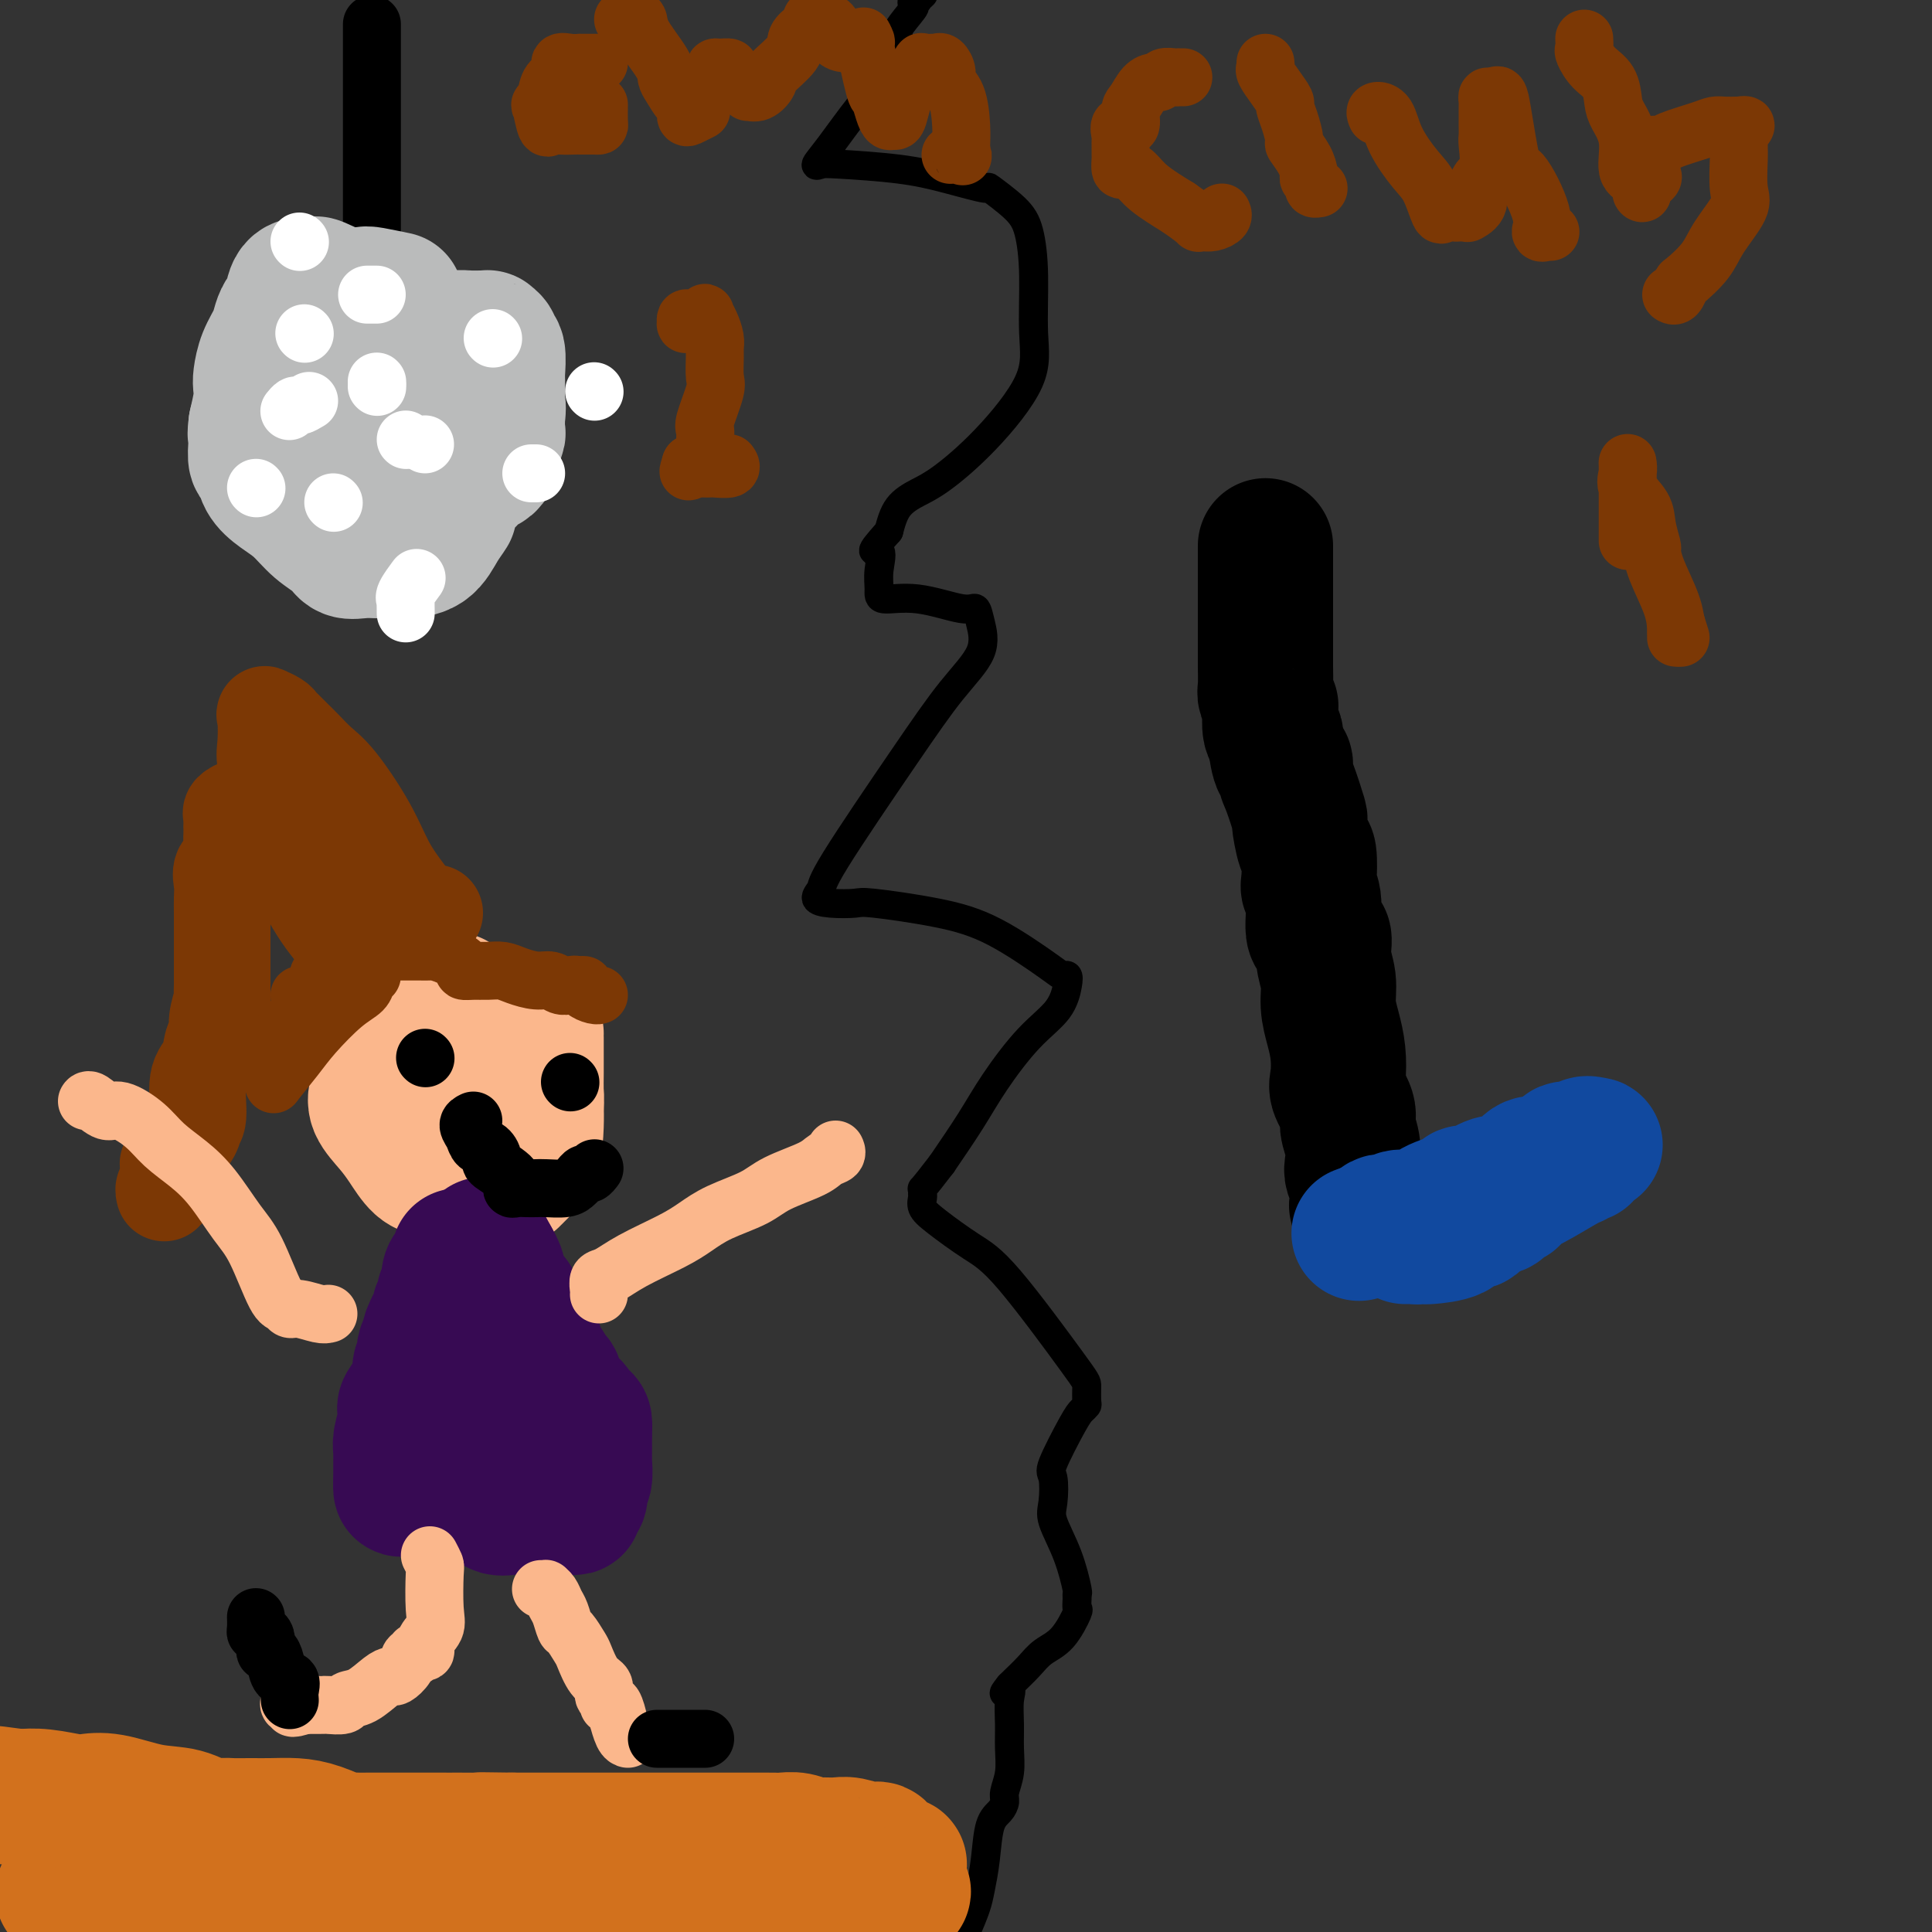 <svg viewBox='0 0 400 400' version='1.1' xmlns='http://www.w3.org/2000/svg' xmlns:xlink='http://www.w3.org/1999/xlink'><rect x="0" y="0" width="400" height="400" fill="#333333" stroke="none"/><g fill='none' stroke='#000000' stroke-width='6' stroke-linecap='round' stroke-linejoin='round'><path d='M191,-1c0.121,-0.111 0.242,-0.222 0,0c-0.242,0.222 -0.846,0.778 -1,1c-0.154,0.222 0.143,0.112 0,0c-0.143,-0.112 -0.726,-0.225 -1,0c-0.274,0.225 -0.237,0.789 0,1c0.237,0.211 0.675,0.068 0,1c-0.675,0.932 -2.464,2.937 -3,4c-0.536,1.063 0.180,1.183 0,2c-0.180,0.817 -1.258,2.332 -2,4c-0.742,1.668 -1.149,3.491 -2,5c-0.851,1.509 -2.146,2.705 -4,5c-1.854,2.295 -4.267,5.689 -6,8c-1.733,2.311 -2.786,3.539 -3,4c-0.214,0.461 0.410,0.156 1,0c0.590,-0.156 1.145,-0.164 4,0c2.855,0.164 8.011,0.501 12,1c3.989,0.499 6.813,1.162 10,2c3.187,0.838 6.739,1.852 8,2c1.261,0.148 0.232,-0.571 1,0c0.768,0.571 3.333,2.432 5,4c1.667,1.568 2.435,2.843 3,5c0.565,2.157 0.928,5.197 1,9c0.072,3.803 -0.146,8.369 0,12c0.146,3.631 0.656,6.325 -1,10c-1.656,3.675 -5.480,8.330 -9,12c-3.520,3.670 -6.737,6.355 -9,8c-2.263,1.645 -3.571,2.251 -5,3c-1.429,0.749 -2.980,1.643 -4,3c-1.020,1.357 -1.510,3.179 -2,5'/><path d='M184,110c-4.938,5.515 -2.783,3.801 -2,4c0.783,0.199 0.195,2.310 0,4c-0.195,1.690 0.003,2.959 0,4c-0.003,1.041 -0.209,1.855 1,2c1.209,0.145 3.831,-0.379 7,0c3.169,0.379 6.886,1.660 9,2c2.114,0.340 2.627,-0.262 3,0c0.373,0.262 0.607,1.386 1,3c0.393,1.614 0.944,3.716 0,6c-0.944,2.284 -3.383,4.748 -6,8c-2.617,3.252 -5.413,7.292 -10,14c-4.587,6.708 -10.967,16.085 -14,21c-3.033,4.915 -2.721,5.368 -3,6c-0.279,0.632 -1.149,1.443 -1,2c0.149,0.557 1.317,0.862 3,1c1.683,0.138 3.879,0.110 5,0c1.121,-0.110 1.165,-0.302 4,0c2.835,0.302 8.462,1.099 13,2c4.538,0.901 7.987,1.905 12,4c4.013,2.095 8.589,5.280 11,7c2.411,1.720 2.658,1.975 3,2c0.342,0.025 0.781,-0.180 1,0c0.219,0.180 0.220,0.743 0,2c-0.220,1.257 -0.661,3.207 -2,5c-1.339,1.793 -3.575,3.429 -6,6c-2.425,2.571 -5.037,6.077 -7,9c-1.963,2.923 -3.275,5.264 -5,8c-1.725,2.736 -3.862,5.868 -6,9'/><path d='M195,241c-4.617,6.032 -4.160,5.112 -4,5c0.160,-0.112 0.022,0.585 0,1c-0.022,0.415 0.071,0.549 0,1c-0.071,0.451 -0.306,1.221 0,2c0.306,0.779 1.154,1.569 3,3c1.846,1.431 4.691,3.504 7,5c2.309,1.496 4.084,2.414 8,7c3.916,4.586 9.975,12.839 13,17c3.025,4.161 3.017,4.229 3,5c-0.017,0.771 -0.044,2.245 0,3c0.044,0.755 0.159,0.790 0,1c-0.159,0.210 -0.592,0.594 -1,1c-0.408,0.406 -0.791,0.833 -2,3c-1.209,2.167 -3.243,6.075 -4,8c-0.757,1.925 -0.238,1.868 0,3c0.238,1.132 0.193,3.451 0,5c-0.193,1.549 -0.535,2.326 0,4c0.535,1.674 1.947,4.246 3,7c1.053,2.754 1.748,5.690 2,7c0.252,1.310 0.060,0.994 0,1c-0.060,0.006 0.013,0.332 0,1c-0.013,0.668 -0.113,1.676 0,2c0.113,0.324 0.440,-0.036 0,1c-0.440,1.036 -1.648,3.468 -3,5c-1.352,1.532 -2.847,2.163 -4,3c-1.153,0.837 -1.964,1.879 -3,3c-1.036,1.121 -2.296,2.320 -3,3c-0.704,0.680 -0.852,0.840 -1,1'/><path d='M209,349c-2.165,2.645 -0.579,1.256 0,1c0.579,-0.256 0.151,0.621 0,2c-0.151,1.379 -0.026,3.261 0,5c0.026,1.739 -0.048,3.333 0,5c0.048,1.667 0.216,3.405 0,5c-0.216,1.595 -0.817,3.047 -1,4c-0.183,0.953 0.053,1.406 0,2c-0.053,0.594 -0.395,1.329 -1,2c-0.605,0.671 -1.474,1.276 -2,3c-0.526,1.724 -0.708,4.565 -1,7c-0.292,2.435 -0.694,4.463 -1,6c-0.306,1.537 -0.516,2.582 -1,4c-0.484,1.418 -1.242,3.209 -2,5'/></g>
<g fill='none' stroke='#000000' stroke-width='28' stroke-linecap='round' stroke-linejoin='round'><path d='M262,113c0.000,0.438 0.000,0.876 0,1c-0.000,0.124 -0.000,-0.067 0,0c0.000,0.067 0.000,0.392 0,1c-0.000,0.608 -0.000,1.499 0,3c0.000,1.501 0.000,3.610 0,5c-0.000,1.390 -0.000,2.059 0,3c0.000,0.941 0.000,2.154 0,3c-0.000,0.846 -0.000,1.327 0,2c0.000,0.673 0.000,1.539 0,2c-0.000,0.461 -0.001,0.518 0,1c0.001,0.482 0.004,1.391 0,2c-0.004,0.609 -0.015,0.920 0,2c0.015,1.080 0.056,2.931 0,4c-0.056,1.069 -0.207,1.358 0,2c0.207,0.642 0.774,1.639 1,2c0.226,0.361 0.112,0.086 0,1c-0.112,0.914 -0.223,3.015 0,4c0.223,0.985 0.778,0.853 1,1c0.222,0.147 0.111,0.574 0,1'/><path d='M264,153c0.770,7.221 1.694,5.275 2,5c0.306,-0.275 -0.006,1.121 0,2c0.006,0.879 0.331,1.240 1,3c0.669,1.760 1.682,4.920 2,6c0.318,1.080 -0.060,0.082 0,1c0.060,0.918 0.556,3.754 1,5c0.444,1.246 0.835,0.903 1,2c0.165,1.097 0.105,3.636 0,5c-0.105,1.364 -0.253,1.554 0,2c0.253,0.446 0.909,1.150 1,3c0.091,1.850 -0.383,4.847 0,6c0.383,1.153 1.622,0.464 2,1c0.378,0.536 -0.105,2.298 0,4c0.105,1.702 0.799,3.345 1,5c0.201,1.655 -0.092,3.323 0,5c0.092,1.677 0.568,3.362 1,5c0.432,1.638 0.819,3.228 1,5c0.181,1.772 0.157,3.726 0,5c-0.157,1.274 -0.448,1.868 0,3c0.448,1.132 1.636,2.802 2,4c0.364,1.198 -0.095,1.923 0,3c0.095,1.077 0.744,2.506 1,4c0.256,1.494 0.120,3.054 0,4c-0.120,0.946 -0.225,1.279 0,2c0.225,0.721 0.778,1.829 1,3c0.222,1.171 0.112,2.405 0,3c-0.112,0.595 -0.226,0.551 0,1c0.226,0.449 0.792,1.390 1,2c0.208,0.610 0.060,0.889 0,1c-0.060,0.111 -0.030,0.056 0,0'/></g>
<g fill='none' stroke='#11499F' stroke-width='28' stroke-linecap='round' stroke-linejoin='round'><path d='M297,253c-0.474,0.340 -0.948,0.679 -1,1c-0.052,0.321 0.318,0.622 0,1c-0.318,0.378 -1.323,0.833 -2,1c-0.677,0.167 -1.026,0.045 -1,0c0.026,-0.045 0.428,-0.012 0,0c-0.428,0.012 -1.685,0.004 -2,0c-0.315,-0.004 0.311,-0.003 1,0c0.689,0.003 1.440,0.007 2,0c0.560,-0.007 0.927,-0.025 1,0c0.073,0.025 -0.149,0.092 1,0c1.149,-0.092 3.669,-0.344 5,-1c1.331,-0.656 1.474,-1.715 2,-2c0.526,-0.285 1.436,0.204 2,0c0.564,-0.204 0.782,-1.102 1,-2'/><path d='M306,251c2.515,-0.710 1.304,0.016 1,0c-0.304,-0.016 0.301,-0.774 1,-1c0.699,-0.226 1.491,0.080 2,0c0.509,-0.080 0.733,-0.547 1,-1c0.267,-0.453 0.576,-0.892 1,-1c0.424,-0.108 0.964,0.116 1,0c0.036,-0.116 -0.433,-0.571 0,-1c0.433,-0.429 1.766,-0.831 4,-2c2.234,-1.169 5.367,-3.105 7,-4c1.633,-0.895 1.765,-0.747 2,-1c0.235,-0.253 0.571,-0.905 1,-1c0.429,-0.095 0.949,0.367 1,0c0.051,-0.367 -0.367,-1.564 0,-2c0.367,-0.436 1.518,-0.113 2,0c0.482,0.113 0.293,0.014 0,0c-0.293,-0.014 -0.691,0.056 -1,0c-0.309,-0.056 -0.530,-0.239 -1,0c-0.470,0.239 -1.188,0.899 -2,1c-0.812,0.101 -1.719,-0.357 -2,0c-0.281,0.357 0.062,1.531 0,2c-0.062,0.469 -0.531,0.235 -1,0'/><path d='M323,240c-1.606,0.720 -2.122,1.020 -3,1c-0.878,-0.020 -2.119,-0.359 -3,0c-0.881,0.359 -1.401,1.416 -2,2c-0.599,0.584 -1.277,0.695 -2,1c-0.723,0.305 -1.490,0.803 -2,1c-0.510,0.197 -0.763,0.091 -1,0c-0.237,-0.091 -0.457,-0.168 -1,0c-0.543,0.168 -1.407,0.580 -2,1c-0.593,0.420 -0.915,0.847 -1,1c-0.085,0.153 0.065,0.032 0,0c-0.065,-0.032 -0.347,0.024 -1,0c-0.653,-0.024 -1.677,-0.127 -2,0c-0.323,0.127 0.054,0.482 -1,1c-1.054,0.518 -3.539,1.197 -5,2c-1.461,0.803 -1.897,1.731 -3,2c-1.103,0.269 -2.873,-0.121 -4,0c-1.127,0.121 -1.611,0.754 -2,1c-0.389,0.246 -0.682,0.105 -1,0c-0.318,-0.105 -0.662,-0.173 -1,0c-0.338,0.173 -0.669,0.586 -1,1'/><path d='M285,254c-6.333,2.333 -3.167,1.167 0,0'/></g>
<g fill='none' stroke='#D2711D' stroke-width='12' stroke-linecap='round' stroke-linejoin='round'><path d='M14,386c-1.179,0.631 -2.357,1.262 0,3c2.357,1.738 8.250,4.583 13,6c4.750,1.417 8.357,1.405 12,2c3.643,0.595 7.321,1.798 11,3'/><path d='M55,398c0.202,0.235 0.404,0.469 0,0c-0.404,-0.469 -1.415,-1.642 -2,-2c-0.585,-0.358 -0.744,0.100 -1,0c-0.256,-0.100 -0.607,-0.758 -1,-1c-0.393,-0.242 -0.826,-0.069 -1,0c-0.174,0.069 -0.087,0.035 0,0'/></g>
<g fill='none' stroke='#D2711D' stroke-width='28' stroke-linecap='round' stroke-linejoin='round'><path d='M13,392c0.380,0.000 0.760,0.000 1,0c0.240,0.000 0.341,0.000 1,0c0.659,0.000 1.876,0.000 3,0c1.124,0.000 2.156,0.000 3,0c0.844,0.000 1.499,0.000 3,0c1.501,0.000 3.849,0.000 5,0c1.151,0.000 1.104,0.000 3,0c1.896,0.000 5.734,0.000 8,0c2.266,0.000 2.958,0.000 4,0c1.042,0.000 2.433,0.000 4,0c1.567,0.000 3.311,0.000 5,0c1.689,-0.000 3.322,0.000 4,0c0.678,0.000 0.401,0.000 1,0c0.599,0.000 2.075,-0.000 3,0c0.925,0.000 1.301,0.000 2,0c0.699,0.000 1.723,-0.000 3,0c1.277,0.000 2.807,0.000 4,0c1.193,0.000 2.049,-0.000 3,0c0.951,0.000 1.998,0.000 3,0c1.002,0.000 1.959,-0.000 3,0c1.041,0.000 2.165,0.000 3,0c0.835,0.000 1.381,-0.000 2,0c0.619,0.000 1.309,0.000 2,0'/><path d='M86,392c11.767,-0.005 4.685,-0.017 3,0c-1.685,0.017 2.029,0.065 5,0c2.971,-0.065 5.200,-0.242 7,0c1.800,0.242 3.170,0.902 4,1c0.830,0.098 1.121,-0.366 2,0c0.879,0.366 2.346,1.562 4,2c1.654,0.438 3.495,0.117 4,0c0.505,-0.117 -0.326,-0.031 0,0c0.326,0.031 1.811,0.008 3,0c1.189,-0.008 2.083,-0.002 3,0c0.917,0.002 1.855,0.001 3,0c1.145,-0.001 2.495,-0.000 4,0c1.505,0.000 3.164,0.000 4,0c0.836,-0.000 0.849,-0.000 1,0c0.151,0.000 0.439,0.000 1,0c0.561,-0.000 1.393,-0.000 2,0c0.607,0.000 0.988,-0.000 2,0c1.012,0.000 2.656,0.000 4,0c1.344,-0.000 2.388,-0.000 4,0c1.612,0.000 3.793,0.000 5,0c1.207,-0.000 1.442,-0.000 2,0c0.558,0.000 1.439,0.001 2,0c0.561,-0.001 0.801,-0.004 1,0c0.199,0.004 0.358,0.015 1,0c0.642,-0.015 1.769,-0.057 3,0c1.231,0.057 2.568,0.211 4,0c1.432,-0.211 2.961,-0.789 4,-1c1.039,-0.211 1.588,-0.057 2,0c0.412,0.057 0.688,0.015 1,0c0.312,-0.015 0.661,-0.004 1,0c0.339,0.004 0.670,0.002 1,0'/><path d='M173,394c13.866,0.083 5.032,-0.710 2,-1c-3.032,-0.290 -0.262,-0.078 1,0c1.262,0.078 1.017,0.021 1,0c-0.017,-0.021 0.194,-0.006 1,0c0.806,0.006 2.209,0.001 3,0c0.791,-0.001 0.972,0.000 1,0c0.028,-0.000 -0.098,-0.003 0,0c0.098,0.003 0.418,0.011 1,0c0.582,-0.011 1.426,-0.041 2,0c0.574,0.041 0.878,0.155 1,0c0.122,-0.155 0.061,-0.577 0,-1'/><path d='M186,392c2.012,-0.422 0.541,-0.476 0,-1c-0.541,-0.524 -0.152,-1.518 0,-2c0.152,-0.482 0.066,-0.453 0,-1c-0.066,-0.547 -0.111,-1.671 0,-2c0.111,-0.329 0.380,0.137 0,0c-0.380,-0.137 -1.407,-0.878 -2,-1c-0.593,-0.122 -0.752,0.374 -1,0c-0.248,-0.374 -0.584,-1.617 -1,-2c-0.416,-0.383 -0.912,0.095 -2,0c-1.088,-0.095 -2.770,-0.761 -4,-1c-1.230,-0.239 -2.010,-0.050 -3,0c-0.990,0.050 -2.191,-0.039 -3,0c-0.809,0.039 -1.227,0.207 -2,0c-0.773,-0.207 -1.903,-0.787 -3,-1c-1.097,-0.213 -2.162,-0.057 -3,0c-0.838,0.057 -1.449,0.015 -2,0c-0.551,-0.015 -1.042,-0.004 -2,0c-0.958,0.004 -2.382,0.001 -3,0c-0.618,-0.001 -0.431,-0.000 -1,0c-0.569,0.000 -1.896,0.000 -3,0c-1.104,-0.000 -1.986,-0.000 -3,0c-1.014,0.000 -2.161,0.000 -3,0c-0.839,-0.000 -1.371,-0.000 -3,0c-1.629,0.000 -4.355,0.000 -7,0c-2.645,-0.000 -5.208,-0.000 -7,0c-1.792,0.000 -2.812,0.000 -4,0c-1.188,-0.000 -2.545,-0.000 -4,0c-1.455,0.000 -3.007,0.000 -4,0c-0.993,-0.000 -1.427,-0.000 -3,0c-1.573,0.000 -4.287,0.000 -7,0'/><path d='M106,381c-11.318,-0.155 -4.613,-0.041 -4,0c0.613,0.041 -4.867,0.011 -7,0c-2.133,-0.011 -0.919,-0.003 -1,0c-0.081,0.003 -1.459,0.001 -2,0c-0.541,-0.001 -0.247,-0.000 -1,0c-0.753,0.000 -2.552,0.000 -3,0c-0.448,-0.000 0.456,-0.000 0,0c-0.456,0.000 -2.273,0.000 -3,0c-0.727,-0.000 -0.366,0.000 -1,0c-0.634,-0.000 -2.263,-0.000 -3,0c-0.737,0.000 -0.581,0.000 -1,0c-0.419,-0.000 -1.412,-0.001 -2,0c-0.588,0.001 -0.770,0.002 -1,0c-0.230,-0.002 -0.507,-0.007 -1,0c-0.493,0.007 -1.201,0.026 -2,0c-0.799,-0.026 -1.690,-0.098 -2,0c-0.310,0.098 -0.038,0.366 -1,0c-0.962,-0.366 -3.157,-1.366 -5,-2c-1.843,-0.634 -3.333,-0.902 -5,-1c-1.667,-0.098 -3.512,-0.024 -5,0c-1.488,0.024 -2.619,-0.001 -4,0c-1.381,0.001 -3.013,0.027 -4,0c-0.987,-0.027 -1.330,-0.106 -2,0c-0.670,0.106 -1.667,0.396 -3,0c-1.333,-0.396 -3.001,-1.478 -5,-2c-1.999,-0.522 -4.330,-0.483 -7,-1c-2.670,-0.517 -5.680,-1.589 -8,-2c-2.320,-0.411 -3.952,-0.162 -5,0c-1.048,0.162 -1.513,0.236 -3,0c-1.487,-0.236 -3.996,-0.782 -6,-1c-2.004,-0.218 -3.502,-0.109 -5,0'/><path d='M4,372c-10.476,-1.393 -3.167,-0.375 -1,0c2.167,0.375 -0.810,0.107 -2,0c-1.190,-0.107 -0.595,-0.054 0,0'/></g>
<g fill='none' stroke='#000000' stroke-width='12' stroke-linecap='round' stroke-linejoin='round'><path d='M77,5c0.000,0.734 0.000,1.469 0,3c0.000,1.531 0.000,3.860 0,6c0.000,2.140 0.000,4.091 0,7c0.000,2.909 0.000,6.777 0,9c0.000,2.223 0.000,2.802 0,4c0.000,1.198 0.000,3.015 0,4c0.000,0.985 0.000,1.140 0,2c0.000,0.860 0.000,2.427 0,3c-0.000,0.573 0.000,0.154 0,1c0.000,0.846 0.000,2.959 0,4c0.000,1.041 0.000,1.012 0,1c0.000,-0.012 0.000,-0.006 0,0'/></g>
<g fill='none' stroke='#BABBBB' stroke-width='28' stroke-linecap='round' stroke-linejoin='round'><path d='M82,62c-1.969,-0.406 -3.938,-0.813 -5,-1c-1.062,-0.187 -1.216,-0.155 -2,0c-0.784,0.155 -2.198,0.434 -4,0c-1.802,-0.434 -3.992,-1.580 -5,-2c-1.008,-0.420 -0.833,-0.112 -1,0c-0.167,0.112 -0.674,0.029 -1,0c-0.326,-0.029 -0.469,-0.002 -1,0c-0.531,0.002 -1.451,-0.019 -2,1c-0.549,1.019 -0.728,3.079 -1,4c-0.272,0.921 -0.637,0.701 -1,1c-0.363,0.299 -0.724,1.115 -1,2c-0.276,0.885 -0.465,1.838 -1,3c-0.535,1.162 -1.414,2.532 -2,4c-0.586,1.468 -0.879,3.033 -1,4c-0.121,0.967 -0.071,1.337 0,2c0.071,0.663 0.163,1.618 0,3c-0.163,1.382 -0.582,3.191 -1,5'/><path d='M53,88c-0.313,2.545 -0.096,1.906 0,2c0.096,0.094 0.072,0.920 0,2c-0.072,1.080 -0.193,2.413 0,3c0.193,0.587 0.700,0.429 1,1c0.300,0.571 0.391,1.871 1,3c0.609,1.129 1.734,2.086 3,3c1.266,0.914 2.673,1.786 4,3c1.327,1.214 2.572,2.770 4,4c1.428,1.230 3.037,2.133 4,3c0.963,0.867 1.281,1.696 2,2c0.719,0.304 1.841,0.081 3,0c1.159,-0.081 2.357,-0.022 3,0c0.643,0.022 0.733,0.006 1,0c0.267,-0.006 0.711,-0.002 1,0c0.289,0.002 0.423,0.002 1,0c0.577,-0.002 1.598,-0.008 2,0c0.402,0.008 0.184,0.029 1,0c0.816,-0.029 2.664,-0.108 4,-1c1.336,-0.892 2.159,-2.599 3,-4c0.841,-1.401 1.701,-2.498 2,-3c0.299,-0.502 0.038,-0.409 0,-1c-0.038,-0.591 0.147,-1.867 1,-3c0.853,-1.133 2.372,-2.122 3,-3c0.628,-0.878 0.363,-1.645 1,-2c0.637,-0.355 2.174,-0.298 3,-1c0.826,-0.702 0.939,-2.161 1,-3c0.061,-0.839 0.069,-1.056 0,-1c-0.069,0.056 -0.214,0.386 0,0c0.214,-0.386 0.788,-1.489 1,-2c0.212,-0.511 0.060,-0.432 0,-1c-0.060,-0.568 -0.030,-1.784 0,-3'/><path d='M103,86c0.308,-2.000 0.079,-1.999 0,-3c-0.079,-1.001 -0.006,-3.003 0,-4c0.006,-0.997 -0.055,-0.989 0,-2c0.055,-1.011 0.225,-3.041 0,-4c-0.225,-0.959 -0.847,-0.845 -1,-1c-0.153,-0.155 0.162,-0.577 0,-1c-0.162,-0.423 -0.801,-0.845 -1,-1c-0.199,-0.155 0.043,-0.042 0,0c-0.043,0.042 -0.371,0.014 -1,0c-0.629,-0.014 -1.558,-0.015 -2,0c-0.442,0.015 -0.398,0.047 -1,0c-0.602,-0.047 -1.852,-0.171 -3,0c-1.148,0.171 -2.194,0.639 -3,1c-0.806,0.361 -1.371,0.617 -2,1c-0.629,0.383 -1.320,0.894 -2,1c-0.680,0.106 -1.349,-0.193 -2,0c-0.651,0.193 -1.285,0.878 -2,1c-0.715,0.122 -1.510,-0.319 -2,0c-0.490,0.319 -0.676,1.398 -1,2c-0.324,0.602 -0.788,0.729 -1,1c-0.212,0.271 -0.172,0.688 -1,1c-0.828,0.312 -2.523,0.520 -3,1c-0.477,0.480 0.264,1.232 0,3c-0.264,1.768 -1.533,4.553 -2,6c-0.467,1.447 -0.134,1.556 0,2c0.134,0.444 0.067,1.222 0,2'/><path d='M73,92c-0.351,1.890 -0.227,0.115 0,0c0.227,-0.115 0.557,1.430 1,2c0.443,0.570 0.999,0.165 1,0c0.001,-0.165 -0.552,-0.091 0,0c0.552,0.091 2.209,0.201 3,0c0.791,-0.201 0.718,-0.711 1,-1c0.282,-0.289 0.920,-0.357 1,-1c0.080,-0.643 -0.399,-1.860 0,-3c0.399,-1.140 1.676,-2.203 2,-3c0.324,-0.797 -0.306,-1.327 0,-2c0.306,-0.673 1.546,-1.490 2,-2c0.454,-0.510 0.122,-0.715 0,-1c-0.122,-0.285 -0.033,-0.651 0,-1c0.033,-0.349 0.009,-0.681 0,-1c-0.009,-0.319 -0.002,-0.624 0,-1c0.002,-0.376 0.001,-0.822 0,-1c-0.001,-0.178 -0.000,-0.089 0,0'/></g>
<g fill='none' stroke='#FFFFFF' stroke-width='12' stroke-linecap='round' stroke-linejoin='round'><path d='M62,50c0.000,0.000 0.100,0.100 0.1,0.1'/><path d='M84,91c0.000,0.000 0.100,0.100 0.1,0.1'/><path d='M78,80c0.000,0.000 0.100,0.100 0.1,0.1'/><path d='M64,83c-0.762,0.452 -1.524,0.905 -2,1c-0.476,0.095 -0.667,-0.167 -1,0c-0.333,0.167 -0.810,0.762 -1,1c-0.190,0.238 -0.095,0.119 0,0'/><path d='M78,79c0.000,0.000 0.100,0.100 0.1,0.1'/><path d='M88,92c0.000,0.000 0.000,0.000 0,0c0.000,0.000 0.000,0.000 0,0'/><path d='M69,104c0.000,0.000 0.100,0.100 0.1,0.1'/><path d='M123,81c0.000,0.000 0.100,0.100 0.1,0.1'/><path d='M102,70c0.000,0.000 0.100,0.100 0.1,0.1'/><path d='M78,61c-0.311,0.000 -0.622,0.000 -1,0c-0.378,0.000 -0.822,0.000 -1,0c-0.178,-0.000 -0.089,0.000 0,0'/><path d='M63,69c0.000,0.000 0.100,0.100 0.1,0.1'/><path d='M53,101c0.000,0.000 0.100,0.100 0.1,0.1'/><path d='M84,127c-0.016,-1.274 -0.032,-2.549 0,-3c0.032,-0.451 0.112,-0.080 0,0c-0.112,0.080 -0.415,-0.132 0,-1c0.415,-0.868 1.547,-2.391 2,-3c0.453,-0.609 0.226,-0.305 0,0'/><path d='M110,98c0.417,0.000 0.833,0.000 1,0c0.167,0.000 0.083,0.000 0,0'/></g>
<g fill='none' stroke='#FBB78C' stroke-width='28' stroke-linecap='round' stroke-linejoin='round'><path d='M94,207c-0.117,-0.023 -0.234,-0.047 -1,0c-0.766,0.047 -2.180,0.164 -3,0c-0.820,-0.164 -1.046,-0.611 -2,0c-0.954,0.611 -2.638,2.279 -4,3c-1.362,0.721 -2.403,0.494 -3,2c-0.597,1.506 -0.748,4.746 -1,6c-0.252,1.254 -0.603,0.524 -1,1c-0.397,0.476 -0.841,2.160 -1,3c-0.159,0.840 -0.034,0.836 0,1c0.034,0.164 -0.024,0.496 0,1c0.024,0.504 0.131,1.178 0,2c-0.131,0.822 -0.499,1.790 0,3c0.499,1.210 1.865,2.662 3,4c1.135,1.338 2.038,2.562 3,4c0.962,1.438 1.982,3.089 3,4c1.018,0.911 2.035,1.081 3,1c0.965,-0.081 1.877,-0.414 3,0c1.123,0.414 2.458,1.575 4,2c1.542,0.425 3.290,0.113 4,0c0.710,-0.113 0.383,-0.026 1,0c0.617,0.026 2.179,-0.009 3,0c0.821,0.009 0.899,0.060 1,0c0.101,-0.060 0.223,-0.233 1,-1c0.777,-0.767 2.209,-2.130 3,-4c0.791,-1.870 0.940,-4.249 1,-6c0.060,-1.751 0.030,-2.876 0,-4'/><path d='M111,229c0.155,-2.016 0.041,-2.057 0,-3c-0.041,-0.943 -0.010,-2.789 0,-4c0.010,-1.211 -0.001,-1.789 0,-3c0.001,-1.211 0.014,-3.057 0,-4c-0.014,-0.943 -0.053,-0.985 0,-1c0.053,-0.015 0.200,-0.004 -2,0c-2.200,0.004 -6.748,0.000 -9,0c-2.252,-0.000 -2.210,0.003 -3,0c-0.790,-0.003 -2.413,-0.012 -4,0c-1.587,0.012 -3.137,0.044 -4,0c-0.863,-0.044 -1.039,-0.166 -1,0c0.039,0.166 0.294,0.618 0,1c-0.294,0.382 -1.136,0.693 -2,1c-0.864,0.307 -1.748,0.610 -2,1c-0.252,0.390 0.129,0.866 0,2c-0.129,1.134 -0.767,2.927 -1,4c-0.233,1.073 -0.061,1.425 0,2c0.061,0.575 0.010,1.373 0,2c-0.010,0.627 0.022,1.082 0,2c-0.022,0.918 -0.096,2.298 0,3c0.096,0.702 0.364,0.727 1,1c0.636,0.273 1.640,0.792 3,1c1.360,0.208 3.077,0.103 4,0c0.923,-0.103 1.051,-0.203 2,0c0.949,0.203 2.717,0.708 4,0c1.283,-0.708 2.081,-2.631 3,-5c0.919,-2.369 1.960,-5.185 3,-8'/><path d='M103,221c0.933,-2.467 0.267,-2.133 0,-2c-0.267,0.133 -0.133,0.067 0,0'/></g>
<g fill='none' stroke='#370A53' stroke-width='28' stroke-linecap='round' stroke-linejoin='round'><path d='M95,260c-0.022,0.193 -0.044,0.385 0,1c0.044,0.615 0.155,1.652 0,2c-0.155,0.348 -0.578,0.008 -1,0c-0.422,-0.008 -0.845,0.315 -1,1c-0.155,0.685 -0.041,1.732 0,2c0.041,0.268 0.011,-0.242 0,0c-0.011,0.242 -0.003,1.236 0,2c0.003,0.764 0.001,1.297 0,2c-0.001,0.703 -0.000,1.578 0,2c0.000,0.422 0.000,0.393 0,1c-0.000,0.607 -0.000,1.850 0,3c0.000,1.150 0.000,2.207 0,3c-0.000,0.793 -0.000,1.323 0,2c0.000,0.677 -0.000,1.500 0,2c0.000,0.500 0.000,0.676 0,1c-0.000,0.324 -0.000,0.795 0,2c0.000,1.205 0.000,3.145 0,4c-0.000,0.855 -0.001,0.624 0,1c0.001,0.376 0.003,1.358 0,2c-0.003,0.642 -0.011,0.945 0,1c0.011,0.055 0.041,-0.139 0,0c-0.041,0.139 -0.155,0.611 0,1c0.155,0.389 0.577,0.694 1,1'/><path d='M94,296c-0.053,5.557 0.315,1.450 1,0c0.685,-1.450 1.689,-0.243 2,0c0.311,0.243 -0.070,-0.478 0,-1c0.070,-0.522 0.592,-0.845 1,-1c0.408,-0.155 0.702,-0.142 1,0c0.298,0.142 0.602,0.413 1,0c0.398,-0.413 0.891,-1.512 1,-2c0.109,-0.488 -0.167,-0.366 0,-1c0.167,-0.634 0.777,-2.023 1,-3c0.223,-0.977 0.060,-1.541 0,-2c-0.060,-0.459 -0.016,-0.812 0,-2c0.016,-1.188 0.004,-3.210 0,-4c-0.004,-0.790 -0.001,-0.347 0,-1c0.001,-0.653 0.001,-2.400 0,-3c-0.001,-0.600 -0.004,-0.053 0,0c0.004,0.053 0.016,-0.389 0,-1c-0.016,-0.611 -0.059,-1.391 0,-2c0.059,-0.609 0.220,-1.046 0,-1c-0.220,0.046 -0.819,0.575 -1,0c-0.181,-0.575 0.058,-2.253 0,-3c-0.058,-0.747 -0.413,-0.562 -1,-1c-0.587,-0.438 -1.405,-1.499 -2,-2c-0.595,-0.501 -0.968,-0.443 -1,-1c-0.032,-0.557 0.277,-1.731 0,-2c-0.277,-0.269 -1.138,0.365 -2,1'/><path d='M95,264c-1.399,-0.157 -1.895,1.950 -2,3c-0.105,1.050 0.182,1.043 0,1c-0.182,-0.043 -0.831,-0.120 -1,0c-0.169,0.120 0.143,0.439 0,1c-0.143,0.561 -0.741,1.364 -1,2c-0.259,0.636 -0.178,1.105 0,1c0.178,-0.105 0.454,-0.785 0,0c-0.454,0.785 -1.637,3.036 -2,4c-0.363,0.964 0.095,0.643 0,1c-0.095,0.357 -0.743,1.393 -1,2c-0.257,0.607 -0.123,0.784 0,1c0.123,0.216 0.236,0.471 0,1c-0.236,0.529 -0.820,1.332 -1,2c-0.180,0.668 0.044,1.202 0,2c-0.044,0.798 -0.355,1.859 -1,3c-0.645,1.141 -1.623,2.362 -2,3c-0.377,0.638 -0.154,0.695 0,1c0.154,0.305 0.237,0.859 0,2c-0.237,1.141 -0.796,2.869 -1,4c-0.204,1.131 -0.055,1.665 0,2c0.055,0.335 0.015,0.471 0,1c-0.015,0.529 -0.004,1.451 0,2c0.004,0.549 0.001,0.724 0,1c-0.001,0.276 -0.000,0.651 0,1c0.000,0.349 0.000,0.671 0,1c-0.000,0.329 -0.000,0.664 0,1'/><path d='M83,307c-0.112,2.503 0.110,0.762 1,0c0.890,-0.762 2.450,-0.543 4,0c1.550,0.543 3.092,1.412 4,2c0.908,0.588 1.183,0.897 2,1c0.817,0.103 2.177,-0.001 3,0c0.823,0.001 1.108,0.105 2,0c0.892,-0.105 2.390,-0.421 3,0c0.610,0.421 0.331,1.577 1,2c0.669,0.423 2.284,0.113 3,0c0.716,-0.113 0.531,-0.030 1,0c0.469,0.030 1.592,0.008 3,0c1.408,-0.008 3.102,-0.002 4,0c0.898,0.002 1.001,0.002 1,0c-0.001,-0.002 -0.106,-0.004 0,0c0.106,0.004 0.425,0.013 1,0c0.575,-0.013 1.408,-0.049 2,0c0.592,0.049 0.942,0.181 1,0c0.058,-0.181 -0.177,-0.676 0,-1c0.177,-0.324 0.765,-0.477 1,-1c0.235,-0.523 0.115,-1.415 0,-2c-0.115,-0.585 -0.227,-0.863 0,-1c0.227,-0.137 0.793,-0.133 1,-1c0.207,-0.867 0.056,-2.603 0,-3c-0.056,-0.397 -0.015,0.547 0,0c0.015,-0.547 0.004,-2.585 0,-4c-0.004,-1.415 -0.002,-2.208 0,-3'/><path d='M121,296c0.269,-2.836 -0.559,-1.925 -1,-2c-0.441,-0.075 -0.496,-1.137 -1,-2c-0.504,-0.863 -1.458,-1.526 -2,-2c-0.542,-0.474 -0.671,-0.757 -1,-1c-0.329,-0.243 -0.857,-0.445 -1,-1c-0.143,-0.555 0.098,-1.462 0,-2c-0.098,-0.538 -0.534,-0.708 -1,-1c-0.466,-0.292 -0.961,-0.707 -1,-1c-0.039,-0.293 0.379,-0.464 0,-1c-0.379,-0.536 -1.555,-1.438 -2,-2c-0.445,-0.562 -0.161,-0.786 0,-1c0.161,-0.214 0.197,-0.419 0,-1c-0.197,-0.581 -0.626,-1.536 -1,-2c-0.374,-0.464 -0.692,-0.435 -1,-1c-0.308,-0.565 -0.605,-1.723 -1,-2c-0.395,-0.277 -0.888,0.325 -1,0c-0.112,-0.325 0.158,-1.579 0,-2c-0.158,-0.421 -0.745,-0.010 -1,0c-0.255,0.010 -0.177,-0.382 0,-1c0.177,-0.618 0.454,-1.461 0,-2c-0.454,-0.539 -1.637,-0.774 -2,-1c-0.363,-0.226 0.096,-0.445 0,-1c-0.096,-0.555 -0.747,-1.448 -1,-2c-0.253,-0.552 -0.106,-0.764 0,-1c0.106,-0.236 0.173,-0.496 0,-1c-0.173,-0.504 -0.587,-1.252 -1,-2'/><path d='M102,261c-3.167,-5.833 -1.583,-2.917 0,0'/></g>
<g fill='none' stroke='#7C3805' stroke-width='20' stroke-linecap='round' stroke-linejoin='round'><path d='M90,189c-0.404,0.307 -0.808,0.614 -1,1c-0.192,0.386 -0.172,0.851 -1,0c-0.828,-0.851 -2.504,-3.018 -4,-5c-1.496,-1.982 -2.813,-3.781 -4,-6c-1.187,-2.219 -2.243,-4.859 -4,-8c-1.757,-3.141 -4.215,-6.782 -6,-9c-1.785,-2.218 -2.898,-3.014 -4,-4c-1.102,-0.986 -2.192,-2.162 -3,-3c-0.808,-0.838 -1.334,-1.338 -2,-2c-0.666,-0.662 -1.471,-1.484 -2,-2c-0.529,-0.516 -0.782,-0.724 -1,-1c-0.218,-0.276 -0.400,-0.619 -1,-1c-0.600,-0.381 -1.619,-0.798 -2,-1c-0.381,-0.202 -0.123,-0.188 0,1c0.123,1.188 0.110,3.551 0,5c-0.110,1.449 -0.317,1.986 0,4c0.317,2.014 1.159,5.507 2,9'/><path d='M57,167c0.166,3.973 0.580,4.906 2,8c1.420,3.094 3.847,8.348 6,12c2.153,3.652 4.031,5.700 5,7c0.969,1.300 1.029,1.852 1,2c-0.029,0.148 -0.149,-0.107 0,0c0.149,0.107 0.565,0.575 1,1c0.435,0.425 0.889,0.808 1,0c0.111,-0.808 -0.119,-2.806 0,-3c0.119,-0.194 0.588,1.416 -1,-2c-1.588,-3.416 -5.234,-11.858 -8,-16c-2.766,-4.142 -4.652,-3.985 -6,-5c-1.348,-1.015 -2.156,-3.201 -3,-4c-0.844,-0.799 -1.722,-0.211 -2,0c-0.278,0.211 0.045,0.045 0,0c-0.045,-0.045 -0.457,0.032 -1,0c-0.543,-0.032 -1.218,-0.174 -2,0c-0.782,0.174 -1.672,0.662 -2,1c-0.328,0.338 -0.094,0.525 0,1c0.094,0.475 0.047,1.237 0,2'/><path d='M48,171c-0.002,0.441 -0.008,0.043 0,0c0.008,-0.043 0.030,0.271 0,1c-0.030,0.729 -0.113,1.875 0,3c0.113,1.125 0.423,2.229 0,3c-0.423,0.771 -1.577,1.210 -2,2c-0.423,0.790 -0.113,1.931 0,3c0.113,1.069 0.030,2.067 0,3c-0.030,0.933 -0.008,1.800 0,3c0.008,1.200 0.002,2.731 0,4c-0.002,1.269 -0.001,2.275 0,3c0.001,0.725 -0.000,1.168 0,2c0.000,0.832 0.001,2.052 0,3c-0.001,0.948 -0.004,1.625 0,2c0.004,0.375 0.016,0.447 0,1c-0.016,0.553 -0.060,1.588 0,2c0.060,0.412 0.225,0.200 0,1c-0.225,0.800 -0.839,2.611 -1,4c-0.161,1.389 0.130,2.354 0,3c-0.130,0.646 -0.680,0.972 -1,2c-0.320,1.028 -0.410,2.760 -1,4c-0.590,1.240 -1.681,1.990 -2,4c-0.319,2.010 0.135,5.280 0,7c-0.135,1.720 -0.860,1.888 -1,2c-0.140,0.112 0.304,0.166 0,1c-0.304,0.834 -1.357,2.448 -2,3c-0.643,0.552 -0.876,0.041 -1,0c-0.124,-0.041 -0.138,0.387 0,1c0.138,0.613 0.429,1.412 0,2c-0.429,0.588 -1.577,0.966 -2,1c-0.423,0.034 -0.121,-0.276 0,0c0.121,0.276 0.060,1.138 0,2'/><path d='M35,243c-1.543,4.670 -0.399,1.843 0,1c0.399,-0.843 0.055,0.296 0,1c-0.055,0.704 0.181,0.972 0,1c-0.181,0.028 -0.780,-0.185 -1,0c-0.220,0.185 -0.063,0.767 0,1c0.063,0.233 0.031,0.116 0,0'/></g>
<g fill='none' stroke='#000000' stroke-width='12' stroke-linecap='round' stroke-linejoin='round'><path d='M118,224c0.000,0.000 0.100,0.100 0.1,0.1'/><path d='M88,219c0.000,0.000 0.100,0.100 0.1,0.1'/><path d='M98,232c-0.519,0.253 -1.038,0.506 -1,1c0.038,0.494 0.633,1.230 1,2c0.367,0.770 0.506,1.575 1,2c0.494,0.425 1.343,0.472 2,1c0.657,0.528 1.120,1.539 1,2c-0.120,0.461 -0.825,0.372 0,1c0.825,0.628 3.180,1.972 4,3c0.820,1.028 0.104,1.739 0,2c-0.104,0.261 0.402,0.071 1,0c0.598,-0.071 1.288,-0.022 2,0c0.712,0.022 1.448,0.017 2,0c0.552,-0.017 0.922,-0.047 2,0c1.078,0.047 2.866,0.171 4,0c1.134,-0.171 1.614,-0.638 2,-1c0.386,-0.362 0.678,-0.619 1,-1c0.322,-0.381 0.674,-0.886 1,-1c0.326,-0.114 0.626,0.162 1,0c0.374,-0.162 0.821,-0.760 1,-1c0.179,-0.240 0.089,-0.120 0,0'/></g>
<g fill='none' stroke='#FBB78C' stroke-width='12' stroke-linecap='round' stroke-linejoin='round'><path d='M124,268c0.035,-0.209 0.070,-0.419 0,-1c-0.070,-0.581 -0.246,-1.534 0,-2c0.246,-0.466 0.912,-0.445 2,-1c1.088,-0.555 2.598,-1.685 5,-3c2.402,-1.315 5.696,-2.816 8,-4c2.304,-1.184 3.618,-2.050 5,-3c1.382,-0.950 2.831,-1.985 5,-3c2.169,-1.015 5.058,-2.012 7,-3c1.942,-0.988 2.937,-1.967 5,-3c2.063,-1.033 5.194,-2.119 7,-3c1.806,-0.881 2.288,-1.556 3,-2c0.712,-0.444 1.653,-0.658 2,-1c0.347,-0.342 0.099,-0.812 0,-1c-0.099,-0.188 -0.050,-0.094 0,0'/><path d='M68,272c-0.447,0.122 -0.895,0.243 -2,0c-1.105,-0.243 -2.869,-0.851 -4,-1c-1.131,-0.149 -1.631,0.161 -2,0c-0.369,-0.161 -0.607,-0.794 -1,-1c-0.393,-0.206 -0.939,0.014 -2,-2c-1.061,-2.014 -2.636,-6.260 -4,-9c-1.364,-2.740 -2.516,-3.972 -4,-6c-1.484,-2.028 -3.300,-4.853 -5,-7c-1.700,-2.147 -3.283,-3.617 -5,-5c-1.717,-1.383 -3.566,-2.679 -5,-4c-1.434,-1.321 -2.451,-2.665 -4,-4c-1.549,-1.335 -3.631,-2.659 -5,-3c-1.369,-0.341 -2.027,0.300 -3,0c-0.973,-0.300 -2.262,-1.542 -3,-2c-0.738,-0.458 -0.925,-0.131 -1,0c-0.075,0.131 -0.037,0.065 0,0'/><path d='M89,322c0.418,0.804 0.836,1.608 1,2c0.164,0.392 0.074,0.372 0,2c-0.074,1.628 -0.133,4.904 0,7c0.133,2.096 0.457,3.011 0,4c-0.457,0.989 -1.695,2.053 -2,3c-0.305,0.947 0.323,1.776 0,2c-0.323,0.224 -1.596,-0.157 -2,0c-0.404,0.157 0.061,0.851 0,1c-0.061,0.149 -0.648,-0.246 -1,0c-0.352,0.246 -0.471,1.134 -1,2c-0.529,0.866 -1.470,1.709 -2,2c-0.530,0.291 -0.651,0.029 -1,0c-0.349,-0.029 -0.927,0.174 -2,1c-1.073,0.826 -2.641,2.274 -4,3c-1.359,0.726 -2.510,0.730 -3,1c-0.490,0.270 -0.320,0.804 -1,1c-0.680,0.196 -2.210,0.052 -3,0c-0.790,-0.052 -0.841,-0.014 -1,0c-0.159,0.014 -0.428,0.004 -1,0c-0.572,-0.004 -1.449,-0.001 -2,0c-0.551,0.001 -0.775,0.001 -1,0'/><path d='M63,353c-3.641,1.226 -2.244,0.290 -2,0c0.244,-0.290 -0.667,0.067 -1,0c-0.333,-0.067 -0.090,-0.556 0,-1c0.090,-0.444 0.026,-0.841 0,-1c-0.026,-0.159 -0.013,-0.079 0,0'/><path d='M112,329c0.447,0.017 0.893,0.033 1,0c0.107,-0.033 -0.126,-0.117 0,0c0.126,0.117 0.610,0.435 1,1c0.390,0.565 0.686,1.377 1,2c0.314,0.623 0.647,1.057 1,2c0.353,0.943 0.727,2.396 1,3c0.273,0.604 0.445,0.360 1,1c0.555,0.640 1.493,2.164 2,3c0.507,0.836 0.585,0.983 1,2c0.415,1.017 1.168,2.904 2,4c0.832,1.096 1.742,1.401 2,2c0.258,0.599 -0.137,1.493 0,2c0.137,0.507 0.807,0.627 1,1c0.193,0.373 -0.089,1.000 0,1c0.089,-0.000 0.549,-0.627 1,0c0.451,0.627 0.891,2.508 1,3c0.109,0.492 -0.115,-0.404 0,0c0.115,0.404 0.569,2.109 1,3c0.431,0.891 0.837,0.969 1,1c0.163,0.031 0.081,0.016 0,0'/></g>
<g fill='none' stroke='#000000' stroke-width='12' stroke-linecap='round' stroke-linejoin='round'><path d='M136,360c0.319,0.000 0.639,0.000 1,0c0.361,0.000 0.765,0.000 1,0c0.235,0.000 0.301,0.000 1,0c0.699,0.000 2.030,0.000 3,0c0.970,0.000 1.580,0.000 2,0c0.420,0.000 0.652,0.000 1,0c0.348,0.000 0.814,0.000 1,0c0.186,0.000 0.093,0.000 0,0'/><path d='M60,352c-0.054,-0.629 -0.108,-1.258 0,-2c0.108,-0.742 0.379,-1.596 0,-2c-0.379,-0.404 -1.408,-0.359 -2,-1c-0.592,-0.641 -0.746,-1.968 -1,-3c-0.254,-1.032 -0.607,-1.769 -1,-2c-0.393,-0.231 -0.827,0.044 -1,0c-0.173,-0.044 -0.085,-0.406 0,-1c0.085,-0.594 0.166,-1.421 0,-2c-0.166,-0.579 -0.580,-0.912 -1,-1c-0.420,-0.088 -0.844,0.068 -1,0c-0.156,-0.068 -0.042,-0.358 0,-1c0.042,-0.642 0.011,-1.634 0,-2c-0.011,-0.366 -0.003,-0.104 0,0c0.003,0.104 0.002,0.052 0,0'/></g>
<g fill='none' stroke='#7C3805' stroke-width='12' stroke-linecap='round' stroke-linejoin='round'><path d='M77,202c-0.388,0.246 -0.777,0.493 -1,1c-0.223,0.507 -0.281,1.275 -1,2c-0.719,0.725 -2.098,1.406 -4,3c-1.902,1.594 -4.328,4.099 -6,6c-1.672,1.901 -2.591,3.197 -4,5c-1.409,1.803 -3.308,4.112 -4,5c-0.692,0.888 -0.178,0.353 0,0c0.178,-0.353 0.019,-0.526 0,-1c-0.019,-0.474 0.103,-1.250 0,-2c-0.103,-0.750 -0.430,-1.473 0,-2c0.430,-0.527 1.617,-0.858 2,-2c0.383,-1.142 -0.038,-3.096 0,-4c0.038,-0.904 0.536,-0.758 1,-1c0.464,-0.242 0.894,-0.873 1,-1c0.106,-0.127 -0.113,0.249 0,0c0.113,-0.249 0.556,-1.125 1,-2'/><path d='M62,209c0.686,-2.989 -0.098,-2.960 0,-3c0.098,-0.040 1.077,-0.148 2,-1c0.923,-0.852 1.791,-2.447 2,-3c0.209,-0.553 -0.240,-0.065 0,0c0.240,0.065 1.170,-0.294 2,-1c0.830,-0.706 1.560,-1.758 2,-2c0.440,-0.242 0.589,0.328 1,0c0.411,-0.328 1.082,-1.552 2,-2c0.918,-0.448 2.081,-0.120 3,0c0.919,0.120 1.593,0.032 3,0c1.407,-0.032 3.548,-0.006 5,0c1.452,0.006 2.215,-0.006 3,0c0.785,0.006 1.592,0.030 2,0c0.408,-0.030 0.416,-0.113 1,0c0.584,0.113 1.745,0.423 3,1c1.255,0.577 2.604,1.422 3,2c0.396,0.578 -0.163,0.890 0,1c0.163,0.110 1.047,0.020 2,0c0.953,-0.020 1.974,0.032 3,0c1.026,-0.032 2.057,-0.149 3,0c0.943,0.149 1.800,0.562 3,1c1.200,0.438 2.744,0.901 4,1c1.256,0.099 2.223,-0.166 3,0c0.777,0.166 1.365,0.762 2,1c0.635,0.238 1.318,0.119 2,0'/><path d='M118,204c4.493,1.084 1.724,0.293 1,0c-0.724,-0.293 0.597,-0.089 1,0c0.403,0.089 -0.113,0.062 0,0c0.113,-0.062 0.853,-0.160 1,0c0.147,0.160 -0.300,0.579 0,1c0.300,0.421 1.349,0.845 2,1c0.651,0.155 0.906,0.042 1,0c0.094,-0.042 0.027,-0.012 0,0c-0.027,0.012 -0.013,0.006 0,0'/><path d='M245,16c-0.439,0.002 -0.877,0.004 -1,0c-0.123,-0.004 0.070,-0.016 0,0c-0.070,0.016 -0.403,0.058 -1,0c-0.597,-0.058 -1.459,-0.216 -2,0c-0.541,0.216 -0.762,0.805 -1,1c-0.238,0.195 -0.492,-0.002 -1,0c-0.508,0.002 -1.268,0.205 -2,1c-0.732,0.795 -1.436,2.181 -2,3c-0.564,0.819 -0.988,1.069 -1,2c-0.012,0.931 0.389,2.541 0,3c-0.389,0.459 -1.568,-0.233 -2,0c-0.432,0.233 -0.116,1.390 0,2c0.116,0.610 0.031,0.673 0,1c-0.031,0.327 -0.009,0.918 0,1c0.009,0.082 0.005,-0.346 0,0c-0.005,0.346 -0.010,1.467 0,2c0.010,0.533 0.034,0.477 0,1c-0.034,0.523 -0.125,1.626 0,2c0.125,0.374 0.467,0.018 1,0c0.533,-0.018 1.259,0.303 2,1c0.741,0.697 1.497,1.771 3,3c1.503,1.229 3.751,2.615 6,4'/><path d='M244,43c2.772,1.916 3.703,2.707 4,3c0.297,0.293 -0.040,0.089 0,0c0.040,-0.089 0.455,-0.063 1,0c0.545,0.063 1.218,0.161 2,0c0.782,-0.161 1.672,-0.582 2,-1c0.328,-0.418 0.094,-0.834 0,-1c-0.094,-0.166 -0.047,-0.083 0,0'/><path d='M262,13c0.044,0.377 0.088,0.754 0,1c-0.088,0.246 -0.308,0.360 0,1c0.308,0.640 1.145,1.804 2,3c0.855,1.196 1.730,2.423 2,3c0.270,0.577 -0.065,0.503 0,1c0.065,0.497 0.529,1.566 1,3c0.471,1.434 0.948,3.235 1,4c0.052,0.765 -0.322,0.495 0,1c0.322,0.505 1.339,1.785 2,3c0.661,1.215 0.965,2.364 1,3c0.035,0.636 -0.201,0.759 0,1c0.201,0.241 0.837,0.601 1,1c0.163,0.399 -0.149,0.838 0,1c0.149,0.162 0.757,0.046 1,0c0.243,-0.046 0.122,-0.023 0,0'/><path d='M285,24c-0.193,-0.427 -0.386,-0.854 0,-1c0.386,-0.146 1.350,-0.010 2,1c0.650,1.010 0.985,2.894 2,5c1.015,2.106 2.709,4.435 4,6c1.291,1.565 2.177,2.367 3,4c0.823,1.633 1.582,4.098 2,5c0.418,0.902 0.495,0.241 1,0c0.505,-0.241 1.440,-0.064 2,0c0.560,0.064 0.747,0.013 1,0c0.253,-0.013 0.574,0.011 1,0c0.426,-0.011 0.959,-0.059 1,0c0.041,0.059 -0.409,0.223 0,0c0.409,-0.223 1.679,-0.832 2,-2c0.321,-1.168 -0.306,-2.893 0,-4c0.306,-1.107 1.546,-1.595 2,-3c0.454,-1.405 0.122,-3.728 0,-5c-0.122,-1.272 -0.032,-1.492 0,-2c0.032,-0.508 0.008,-1.304 0,-2c-0.008,-0.696 0.001,-1.291 0,-2c-0.001,-0.709 -0.010,-1.530 0,-2c0.010,-0.470 0.041,-0.588 0,-1c-0.041,-0.412 -0.155,-1.118 0,-1c0.155,0.118 0.577,1.059 1,2'/><path d='M309,22c1.120,-3.842 1.420,-2.448 2,1c0.580,3.448 1.442,8.948 2,11c0.558,2.052 0.814,0.655 2,2c1.186,1.345 3.302,5.432 4,8c0.698,2.568 -0.023,3.616 0,4c0.023,0.384 0.790,0.103 1,0c0.210,-0.103 -0.136,-0.028 0,0c0.136,0.028 0.753,0.008 1,0c0.247,-0.008 0.123,-0.004 0,0'/><path d='M328,8c0.038,0.806 0.076,1.612 0,2c-0.076,0.388 -0.268,0.357 0,1c0.268,0.643 0.994,1.961 2,3c1.006,1.039 2.292,1.798 3,3c0.708,1.202 0.837,2.846 1,4c0.163,1.154 0.359,1.818 1,3c0.641,1.182 1.727,2.881 2,5c0.273,2.119 -0.269,4.657 0,6c0.269,1.343 1.347,1.491 2,2c0.653,0.509 0.879,1.379 1,2c0.121,0.621 0.137,0.994 0,1c-0.137,0.006 -0.429,-0.355 0,-1c0.429,-0.645 1.577,-1.574 2,-2c0.423,-0.426 0.120,-0.348 0,-1c-0.120,-0.652 -0.058,-2.033 0,-3c0.058,-0.967 0.113,-1.519 0,-2c-0.113,-0.481 -0.392,-0.889 0,-1c0.392,-0.111 1.455,0.075 2,0c0.545,-0.075 0.571,-0.412 2,-1c1.429,-0.588 4.259,-1.426 6,-2c1.741,-0.574 2.392,-0.885 3,-1c0.608,-0.115 1.174,-0.033 2,0c0.826,0.033 1.913,0.016 3,0'/><path d='M360,26c2.785,-0.440 0.746,0.460 0,1c-0.746,0.540 -0.200,0.721 0,1c0.200,0.279 0.053,0.655 0,1c-0.053,0.345 -0.011,0.659 0,1c0.011,0.341 -0.010,0.709 0,1c0.010,0.291 0.052,0.506 0,2c-0.052,1.494 -0.196,4.268 0,6c0.196,1.732 0.733,2.424 0,4c-0.733,1.576 -2.735,4.038 -4,6c-1.265,1.962 -1.793,3.426 -3,5c-1.207,1.574 -3.094,3.259 -4,4c-0.906,0.741 -0.830,0.539 -1,1c-0.170,0.461 -0.584,1.586 -1,2c-0.416,0.414 -0.833,0.118 -1,0c-0.167,-0.118 -0.083,-0.059 0,0'/><path d='M337,112c0.000,-0.780 0.000,-1.560 0,-2c-0.000,-0.440 -0.000,-0.538 0,-1c0.000,-0.462 0.000,-1.286 0,-2c-0.000,-0.714 -0.000,-1.317 0,-2c0.000,-0.683 0.001,-1.446 0,-3c-0.001,-1.554 -0.003,-3.901 0,-5c0.003,-1.099 0.011,-0.952 0,-1c-0.011,-0.048 -0.043,-0.293 0,0c0.043,0.293 0.159,1.123 0,2c-0.159,0.877 -0.593,1.802 0,3c0.593,1.198 2.212,2.670 3,4c0.788,1.330 0.743,2.518 1,4c0.257,1.482 0.815,3.257 1,4c0.185,0.743 -0.003,0.454 0,1c0.003,0.546 0.197,1.928 1,4c0.803,2.072 2.215,4.834 3,7c0.785,2.166 0.942,3.737 1,5c0.058,1.263 0.017,2.218 0,2c-0.017,-0.218 -0.008,-1.609 0,-3'/><path d='M347,129c1.667,5.333 0.833,2.667 0,0'/><path d='M124,13c-0.230,0.000 -0.459,0.001 -1,0c-0.541,-0.001 -1.393,-0.002 -2,0c-0.607,0.002 -0.970,0.007 -1,0c-0.030,-0.007 0.272,-0.025 0,0c-0.272,0.025 -1.119,0.093 -2,0c-0.881,-0.093 -1.795,-0.346 -2,0c-0.205,0.346 0.298,1.290 0,2c-0.298,0.710 -1.397,1.186 -2,2c-0.603,0.814 -0.709,1.966 -1,3c-0.291,1.034 -0.767,1.952 -1,2c-0.233,0.048 -0.224,-0.772 0,0c0.224,0.772 0.662,3.135 1,4c0.338,0.865 0.576,0.232 1,0c0.424,-0.232 1.034,-0.062 2,0c0.966,0.062 2.287,0.017 3,0c0.713,-0.017 0.818,-0.005 1,0c0.182,0.005 0.441,0.004 1,0c0.559,-0.004 1.418,-0.012 2,0c0.582,0.012 0.888,0.045 1,0c0.112,-0.045 0.030,-0.166 0,-1c-0.030,-0.834 -0.009,-2.381 0,-3c0.009,-0.619 0.004,-0.309 0,0'/><path d='M129,4c0.196,0.048 0.392,0.096 1,0c0.608,-0.096 1.629,-0.336 2,0c0.371,0.336 0.092,1.250 1,3c0.908,1.750 3.004,4.338 4,6c0.996,1.662 0.893,2.400 1,3c0.107,0.600 0.423,1.062 1,2c0.577,0.938 1.416,2.353 2,3c0.584,0.647 0.913,0.527 1,1c0.087,0.473 -0.070,1.539 0,2c0.070,0.461 0.365,0.316 1,0c0.635,-0.316 1.610,-0.805 2,-1c0.390,-0.195 0.195,-0.098 0,0'/><path d='M148,15c-0.051,-0.429 -0.101,-0.858 0,-1c0.101,-0.142 0.355,0.004 1,0c0.645,-0.004 1.683,-0.156 2,0c0.317,0.156 -0.086,0.620 0,1c0.086,0.380 0.663,0.676 1,1c0.337,0.324 0.436,0.677 1,1c0.564,0.323 1.595,0.616 2,1c0.405,0.384 0.185,0.859 0,1c-0.185,0.141 -0.336,-0.052 0,0c0.336,0.052 1.160,0.348 2,0c0.840,-0.348 1.696,-1.340 2,-2c0.304,-0.660 0.057,-0.989 1,-2c0.943,-1.011 3.075,-2.705 4,-4c0.925,-1.295 0.641,-2.189 1,-3c0.359,-0.811 1.361,-1.537 2,-2c0.639,-0.463 0.916,-0.664 1,-1c0.084,-0.336 -0.023,-0.808 0,-1c0.023,-0.192 0.177,-0.104 1,0c0.823,0.104 2.314,0.224 3,1c0.686,0.776 0.565,2.208 1,3c0.435,0.792 1.425,0.944 2,1c0.575,0.056 0.736,0.016 1,0c0.264,-0.016 0.632,-0.008 1,0'/><path d='M177,9c1.118,0.763 -0.086,0.170 0,0c0.086,-0.170 1.462,0.081 2,0c0.538,-0.081 0.238,-0.496 0,-1c-0.238,-0.504 -0.415,-1.098 0,1c0.415,2.098 1.421,6.887 2,9c0.579,2.113 0.732,1.548 1,2c0.268,0.452 0.651,1.919 1,3c0.349,1.081 0.665,1.776 1,2c0.335,0.224 0.689,-0.025 1,0c0.311,0.025 0.579,0.322 1,-1c0.421,-1.322 0.995,-4.263 2,-6c1.005,-1.737 2.440,-2.269 3,-3c0.560,-0.731 0.244,-1.662 0,-2c-0.244,-0.338 -0.415,-0.085 0,0c0.415,0.085 1.416,0.000 2,0c0.584,-0.000 0.752,0.083 1,0c0.248,-0.083 0.578,-0.333 1,0c0.422,0.333 0.936,1.248 1,2c0.064,0.752 -0.323,1.340 0,2c0.323,0.660 1.355,1.394 2,3c0.645,1.606 0.905,4.086 1,6c0.095,1.914 0.027,3.261 0,4c-0.027,0.739 -0.014,0.869 0,1'/><path d='M199,31c0.583,2.702 0.542,1.458 0,1c-0.542,-0.458 -1.583,-0.131 -2,0c-0.417,0.131 -0.208,0.065 0,0'/><path d='M145,67c-0.731,0.008 -1.462,0.016 -2,0c-0.538,-0.016 -0.884,-0.056 -1,0c-0.116,0.056 -0.003,0.208 0,0c0.003,-0.208 -0.105,-0.775 0,-1c0.105,-0.225 0.423,-0.108 1,0c0.577,0.108 1.412,0.206 2,0c0.588,-0.206 0.928,-0.718 1,-1c0.072,-0.282 -0.124,-0.334 0,0c0.124,0.334 0.569,1.056 1,2c0.431,0.944 0.850,2.111 1,3c0.150,0.889 0.033,1.499 0,2c-0.033,0.501 0.019,0.893 0,2c-0.019,1.107 -0.111,2.930 0,4c0.111,1.070 0.423,1.389 0,3c-0.423,1.611 -1.580,4.515 -2,6c-0.420,1.485 -0.101,1.550 0,2c0.101,0.450 -0.014,1.283 0,2c0.014,0.717 0.158,1.316 0,2c-0.158,0.684 -0.620,1.453 -1,2c-0.380,0.547 -0.680,0.870 -1,1c-0.320,0.130 -0.660,0.065 -1,0'/><path d='M143,96c-0.821,2.547 -0.374,1.415 0,1c0.374,-0.415 0.675,-0.111 1,0c0.325,0.111 0.673,0.031 1,0c0.327,-0.031 0.634,-0.012 1,0c0.366,0.012 0.792,0.017 1,0c0.208,-0.017 0.199,-0.057 1,0c0.801,0.057 2.410,0.211 3,0c0.590,-0.211 0.159,-0.788 0,-1c-0.159,-0.212 -0.045,-0.061 0,0c0.045,0.061 0.023,0.030 0,0'/></g>
</svg>